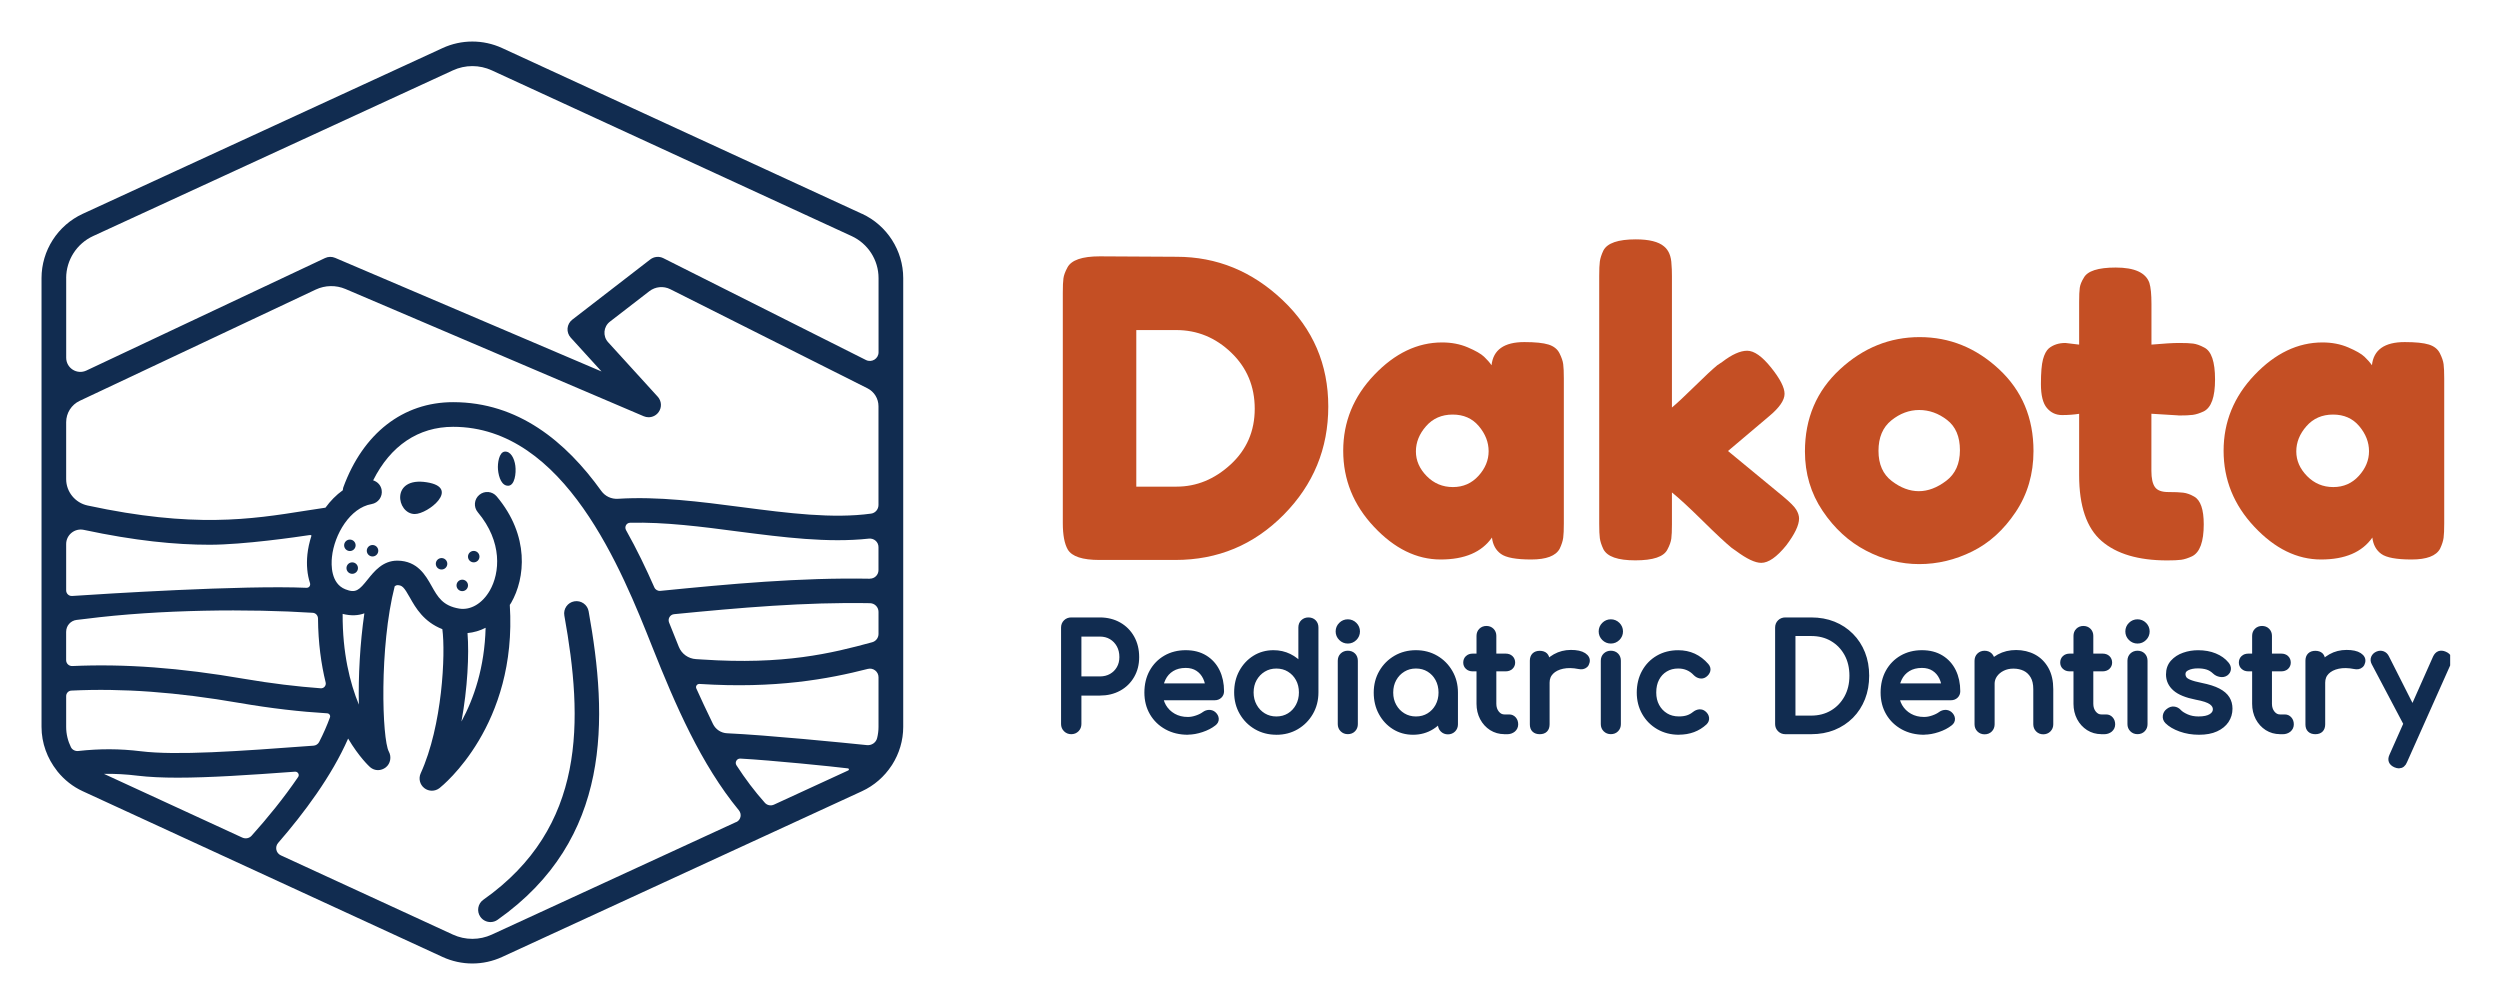 <svg xmlns="http://www.w3.org/2000/svg" width="301" height="121" viewBox="0 0 301 121" fill="none"><g clip-path="url(#clip0_2_2)"><path d="M103.773 25.739 60.461 5.789c-2.283-1.05-4.899-1.05-7.178.0L9.971 25.739C6.952 27.126 5 30.167 5 33.48V87.52c0 1.95.692 3.797 1.861 5.28C6.881 92.835 6.909 92.863 6.933 92.899 7.74 93.89 8.762 94.714 9.967 95.265L53.279 115.215C54.42 115.742 55.645 116.004 56.87 116.004c1.225.0 2.45-.262 3.591-.789L103.773 95.265C105.256 94.583 106.477 93.501 107.34 92.185 107.364 92.15 107.392 92.114 107.415 92.074 108.266 90.734 108.748 89.161 108.748 87.52V33.48c0-3.314-1.953-6.354-4.967-7.745L103.773 25.739zM7.966 33.48c0-2.164 1.272-4.15 3.245-5.058L54.528 8.472C56.015 7.787 57.729 7.787 59.216 8.472L102.532 28.422c1.977.912 3.245 2.886 3.245 5.058v8.934C105.777 43.192 104.954 43.695 104.262 43.346L79.87 31.086C79.357 30.829 78.745 30.888 78.291 31.237L68.903 38.487C68.577 38.74 68.37 39.117 68.334 39.525 68.298 39.938 68.438 40.342 68.712 40.647l3.714 4.079L40.351 31.047C39.962 30.88 39.516 30.888 39.135 31.07L10.404 44.611C9.271 45.146 7.97 44.322 7.97 43.073V33.48H7.966zm0 32.028C7.966 64.394 9 63.562 10.09 63.796c6.171 1.32 11.031 1.792 15.139 1.792C29.336 65.588 35.79 64.648 37.226 64.43 37.528 64.383 37.496 64.486 37.484 64.521H37.492C37.254 65.267 37.087 66.024 37.011 66.753 36.88 68.029 36.995 69.187 37.321 70.194 37.417 70.491 37.218 70.784 36.904 70.772 29.293 70.436 12.377 71.506 8.686 71.755 8.293 71.783 7.966 71.47 7.966 71.082V65.512 65.508zm0 10.548C7.966 75.331 8.511 74.72 9.231 74.637 9.688 74.582 10.126 74.534 10.249 74.518 19.343 73.353 30.175 73.301 37.659 73.781 38.021 73.805 38.283 74.11 38.288 74.471 38.311 77.428 38.673 79.977 39.206 82.157 39.301 82.537 39.007 82.898 38.614 82.87 35.754 82.66 32.693 82.295 29.356 81.725 21.662 80.397 15.025 79.909 8.71 80.191 8.301 80.21 7.963 79.889 7.963 79.481V76.056H7.966zM9.442 90.421C9.08 90.461 8.706 90.294 8.543 89.969 8.173 89.22 7.966 88.384 7.966 87.516V83.806C7.966 83.457 8.241 83.163 8.591 83.148 14.77 82.85 21.26 83.326 28.851 84.638 32.665 85.296 36.152 85.688 39.397 85.883 39.644 85.898 39.81 86.14 39.727 86.374 39.369 87.357 38.932 88.352 38.423 89.339 38.295 89.589 38.033 89.759 37.751 89.779 28.537 90.465 21.256 90.976 16.938 90.449 14.428 90.14 12.007 90.136 9.442 90.417V90.421zM29.173 100.846 12.512 93.172C13.868 93.152 15.204 93.224 16.568 93.394 17.932 93.557 19.55 93.632 21.375 93.632 25.193 93.632 29.977 93.319 35.52 92.911 35.858 92.887 36.089 93.263 35.902 93.541 34.148 96.121 32.152 98.551 30.291 100.624 30.008 100.937 29.559 101.021 29.177 100.846H29.173zm59.469-1.875L59.216 112.524C57.729 113.209 56.015 113.209 54.528 112.524l-20.718-9.541C33.229 102.713 33.07 101.972 33.488 101.488c3.122-3.595 6.454-8.062 8.426-12.565C43.238 91.155 44.443 92.26 44.562 92.368 44.837 92.605 45.171 92.724 45.505 92.724 45.839 92.724 46.173 92.609 46.455 92.387 47.016 91.939 47.159 91.123 46.817 90.493 45.998 88.994 45.652 77.919 47.521 70.59 47.632 70.507 47.74 70.451 47.831 70.451H47.835C48.42 70.459 48.634 70.673 49.362 71.969 50.038 73.174 51.02 74.875 53.259 75.751 53.653 78.724 53.271 87.361 50.651 93.109 50.368 93.731 50.547 94.464 51.084 94.885 51.35 95.095 51.676 95.202 51.998 95.202S52.647 95.095 52.917 94.885C53.307 94.579 62.306 87.314 61.379 72.83 61.435 72.739 61.498 72.659 61.55 72.568 63.236 69.631 63.793 64.517 59.8 59.765 59.276 59.139 58.341 59.055 57.709 59.582 57.081 60.106 56.997 61.041 57.522 61.667 60.532 65.255 60.186 68.989 58.973 71.101 58.071 72.671 56.659 73.499 55.287 73.274 53.303 72.941 52.706 71.878 51.951 70.531 51.239 69.266 50.269 67.538 47.879 67.502H47.827C46.086 67.502 45.048 68.798 44.288 69.746c-1.05 1.312-1.44 1.708-2.708 1.205C39.83 70.261 39.866 68.006 39.966 67.066 40.248 64.343 42.153 61.132 44.737 60.692 45.545 60.554 46.089 59.788 45.95 58.984 45.855 58.417 45.445 57.997 44.928 57.834c2.088-4.174 5.448-6.445 9.627-6.445 13.449.0 20.32 17.286 24.01 26.574C81.317 84.884 84.395 92.007 88.96 97.56 89.346 98.032 89.199 98.725 88.646 98.983L88.642 98.971zM43.206 84.836C42.137 82.24 41.23 78.633 41.254 73.912 42.288 74.173 43.151 74.114 43.87 73.844 43.346 77.436 43.131 81.451 43.206 84.836zm13.083-8.614C57.045 76.151 57.776 75.937 58.468 75.585 58.349 80.361 57.049 84.127 55.557 86.87 56.297 82.858 56.492 78.819 56.289 76.219V76.223zM104.723 69.678C96.341 69.524 87.815 70.313 79.512 71.141 79.198 71.173 78.908 71.006 78.78 70.717 77.798 68.485 76.673 66.135 75.373 63.824 75.158 63.439 75.412 62.952 75.858 62.94 80.045 62.841 84.522 63.416 88.909 63.998 94.237 64.684 99.701 65.389 104.608 64.85 105.228 64.783 105.769 65.247 105.769 65.869v2.779C105.769 69.222 105.296 69.682 104.719 69.67L104.723 69.678zM105.773 73.67v2.656C105.773 76.793 105.463 77.202 105.014 77.325 100.075 78.672 94.388 80.064 84.574 79.406 84.368 79.39 84.093 79.374 83.795 79.358 82.876 79.303 82.073 78.732 81.731 77.88 81.282 76.758 80.733 75.386 80.558 74.954 80.375 74.502 80.673 73.995 81.158 73.947 88.976 73.178 96.961 72.477 104.751 72.624 105.32 72.635 105.773 73.103 105.773 73.666V73.67zm-3.634 19.086-8.952 4.122C92.814 97.049 92.368 96.966 92.094 96.66c-1.241-1.387-2.378-2.902-3.424-4.519C88.439 91.785 88.71 91.309 89.135 91.333 92.961 91.543 100.274 92.288 102.103 92.514 102.23 92.53 102.254 92.704 102.135 92.756H102.139zM105.773 87.516C105.773 87.98 105.713 88.439 105.602 88.879 105.463 89.418 104.938 89.767 104.381 89.712 101.502 89.418 92.384 88.507 87.541 88.285 86.813 88.253 86.169 87.825 85.847 87.175 85.119 85.704 84.26 83.821 83.835 82.886 83.715 82.62 83.934 82.327 84.228 82.347 93.382 82.933 99.701 81.76 104.489 80.535 105.141 80.369 105.773 80.868 105.773 81.538v5.981V87.516zM104.89 61.838C100.254 62.472 94.921 61.79 89.298 61.057c-4.99-.654-10.08-1.308-14.892-1.003C73.611 60.106 72.859 59.753 72.394 59.107c-4.279-5.958-10.021-10.687-17.839-10.687-6.024.0-10.844 3.746-13.226 10.274C41.29 58.806 41.294 58.913 41.278 59.023 40.479 59.594 39.775 60.312 39.186 61.124 38.387 61.239 37.603 61.362 36.824 61.485 30.187 62.539 23.304 63.61 10.547 60.863 9.048 60.542 7.966 59.214 7.966 57.684V50.83c0-1.102.636-2.105 1.634-2.572L38.017 34.864C39.146 34.333 40.447 34.309 41.596 34.796L77.508 50.117C77.699 50.196 77.894 50.236 78.093 50.236 78.562 50.236 79.015 50.014 79.301 49.613 79.707 49.047 79.659 48.278 79.19 47.762L73.217 41.202C72.549 40.469 72.653 39.327 73.436 38.725L78.18 35.062C78.904 34.503 79.886 34.408 80.701 34.82L104.441 46.751C105.256 47.16 105.769 47.992 105.769 48.904V60.803C105.769 61.319 105.395 61.767 104.886 61.838H104.89z" fill="#112c50"/><path d="M60.779 54.374C60.087 54.425 59.892 55.777 59.956 56.518 60.043 57.513 60.429 58.536 61.224 58.48 61.968 58.429 62.166 56.998 62.047 56.074 61.924 55.151 61.471 54.322 60.779 54.374z" fill="#112c50"/><path d="M42.125 66.345C42.507 66.345 42.817 66.036 42.817 65.655S42.507 64.965 42.125 64.965C41.743 64.965 41.433 65.274 41.433 65.655S41.743 66.345 42.125 66.345z" fill="#112c50"/><path d="M42.407 69.088C42.789 69.088 43.099 68.779 43.099 68.398S42.789 67.708 42.407 67.708C42.025 67.708 41.715 68.017 41.715 68.398S42.025 69.088 42.407 69.088z" fill="#112c50"/><path d="M55.657 69.793C55.275 69.793 54.965 70.103 54.965 70.483S55.275 71.173 55.657 71.173C56.039 71.173 56.349 70.864 56.349 70.483S56.039 69.793 55.657 69.793z" fill="#112c50"/><path d="M53.322 68.551C53.694 68.464 53.925 68.092 53.837 67.722 53.749 67.351 53.377 67.121 53.005 67.209 52.633 67.296 52.402 67.668 52.49 68.038 52.578 68.409 52.951 68.639 53.322 68.551z" fill="#112c50"/><path d="M57.037 67.708C57.419 67.708 57.729 67.4 57.729 67.019 57.729 66.638 57.419 66.329 57.037 66.329 56.655 66.329 56.345 66.638 56.345 67.019 56.345 67.4 56.655 67.708 57.037 67.708z" fill="#112c50"/><path d="M44.853 65.619C44.471 65.619 44.161 65.928 44.161 66.309 44.161 66.69 44.471 66.999 44.853 66.999 45.234 66.999 45.545 66.69 45.545 66.309 45.545 65.928 45.234 65.619 44.853 65.619z" fill="#112c50"/><path d="M69.145 72.401C68.338 72.544 67.801 73.313 67.948 74.118 70.215 86.719 70.601 99.586 58.194 108.33 57.526 108.802 57.367 109.725 57.84 110.391 58.13 110.799 58.588 111.017 59.053 111.017 59.347 111.017 59.649 110.93 59.908 110.744c13.799-9.723 13.286-24.235 10.963-37.145C70.728 72.794 69.957 72.259 69.149 72.401H69.145z" fill="#112c50"/><path d="M51.37 58.064c-4.374-.686-3.635 3.809-1.44 3.825C51.525 61.901 55.514 58.71 51.37 58.064z" fill="#112c50"/><path d="M128.976 88.067C128.726 88.067 128.511 87.98 128.34 87.809 128.169 87.639 128.081 87.424 128.081 87.175V75.561C128.081 75.299 128.169 75.085 128.34 74.918 128.511 74.752 128.726 74.669 128.976 74.669h3.44C133.275 74.669 134.038 74.859 134.706 75.236 135.37 75.612 135.891 76.135 136.265 76.805 136.639 77.475 136.826 78.244 136.826 79.112S136.639 80.69 136.265 81.344C135.891 81.994 135.374 82.505 134.706 82.87 134.042 83.235 133.279 83.417 132.416 83.417H129.871v3.758C129.871 87.424 129.787 87.639 129.62 87.809 129.453 87.98 129.239 88.067 128.976 88.067zM129.871 81.772H132.416C132.945 81.772 133.41 81.657 133.812 81.427 134.213 81.197 134.527 80.884 134.758 80.484 134.989 80.083 135.104 79.628 135.104 79.112 135.104 78.561 134.989 78.082 134.758 77.662 134.527 77.245 134.213 76.916 133.812 76.674 133.41 76.433 132.945 76.314 132.416 76.314H129.871v5.454V81.772z" fill="#112c50" stroke="#112c50" stroke-width=".66" stroke-linecap="round" stroke-linejoin="round"/><path d="M143.017 88.134C142.067 88.134 141.22 87.932 140.48 87.524 139.741 87.119 139.16 86.556 138.742 85.843 138.325 85.129 138.114 84.309 138.114 83.381 138.114 82.454 138.313 81.618 138.707 80.904 139.104 80.191 139.649 79.628 140.349 79.223 141.049 78.819 141.852 78.613 142.759 78.613 143.665 78.613 144.421 78.811 145.065 79.204 145.709 79.6 146.198 80.143 146.536 80.833 146.874 81.526 147.045 82.323 147.045 83.227 147.045 83.445 146.97 83.623 146.823 83.766 146.672 83.909 146.485 83.98 146.254 83.98h-6.935V82.608H146.202L145.499 83.088C145.487 82.517 145.371 82.006 145.153 81.554 144.934 81.102 144.624 80.745 144.222 80.484 143.82 80.222 143.331 80.087 142.759 80.087 142.107 80.087 141.546 80.23 141.081 80.516 140.615 80.801 140.261 81.193 140.023 81.689 139.78 82.188 139.661 82.751 139.661 83.377S139.804 84.567 140.09 85.058C140.377 85.55 140.774 85.938 141.279 86.224S142.365 86.652 143.017 86.652C143.371 86.652 143.737 86.584 144.111 86.453 144.485 86.323 144.783 86.172 145.013 85.998 145.184 85.871 145.371 85.807 145.574 85.799 145.773 85.795 145.948 85.855 146.099 85.978 146.294 86.148 146.397 86.338 146.409 86.544 146.421 86.751 146.33 86.929 146.135 87.076 145.745 87.385 145.26 87.635 144.679 87.829 144.099 88.023 143.546 88.122 143.017 88.122V88.134z" fill="#112c50" stroke="#112c50" stroke-width=".66" stroke-linecap="round" stroke-linejoin="round"/><path d="M153.67 88.134C152.776 88.134 151.968 87.924 151.253 87.508 150.537 87.092 149.968 86.521 149.551 85.799 149.133 85.078 148.922 84.265 148.922 83.362 148.922 82.458 149.113 81.649 149.499 80.936S150.41 79.655 151.074 79.239C151.738 78.823 152.489 78.613 153.328 78.613 154.004 78.613 154.629 78.752 155.205 79.033 155.778 79.314 156.259 79.695 156.653 80.175V75.545C156.653 75.283 156.736 75.069 156.903 74.911 157.07 74.752 157.277 74.669 157.531 74.669 157.786 74.669 158.009 74.748 158.168 74.911 158.327 75.069 158.41 75.283 158.41 75.545v7.821C158.41 84.269 158.2 85.082 157.782 85.803 157.364 86.525 156.8 87.092 156.088 87.512 155.376 87.928 154.573 88.138 153.678 88.138L153.67 88.134zm0-1.542C154.255 86.592 154.776 86.453 155.237 86.172 155.694 85.891 156.056 85.506 156.323 85.014 156.585 84.523 156.72 83.972 156.72 83.37 156.72 82.767 156.589 82.204 156.323 81.725 156.06 81.245 155.698 80.864 155.237 80.583 154.78 80.302 154.255 80.163 153.67 80.163 153.086 80.163 152.577 80.302 152.111 80.583 151.646 80.864 151.28 81.245 151.01 81.725 150.74 82.204 150.604 82.755 150.604 83.37S150.74 84.523 151.01 85.014C151.28 85.506 151.646 85.891 152.111 86.172 152.577 86.453 153.094 86.592 153.67 86.592z" fill="#112c50" stroke="#112c50" stroke-width=".66" stroke-linecap="round" stroke-linejoin="round"/><path d="M162.276 77.154C161.965 77.154 161.699 77.043 161.476 76.821 161.254 76.599 161.142 76.334 161.142 76.025 161.142 75.715 161.254 75.45 161.476 75.228 161.699 75.006 161.965 74.895 162.276 74.895 162.586 74.895 162.852 75.006 163.075 75.228 163.297 75.45 163.409 75.715 163.409 76.025 163.409 76.334 163.297 76.599 163.075 76.821 162.852 77.043 162.586 77.154 162.276 77.154zm0 10.909C162.021 88.063 161.814 87.98 161.647 87.813S161.397 87.44 161.397 87.187V79.552C161.397 79.291 161.48 79.077 161.647 78.918 161.814 78.76 162.021 78.676 162.276 78.676 162.53 78.676 162.753 78.756 162.912 78.918 163.071 79.077 163.154 79.291 163.154 79.552v7.634C163.154 87.44 163.075 87.647 162.912 87.813 162.753 87.98 162.538 88.063 162.276 88.063z" fill="#112c50" stroke="#112c50" stroke-width=".66" stroke-linecap="round" stroke-linejoin="round"/><path d="M170.133 88.134C169.294 88.134 168.543 87.924 167.878 87.508 167.214 87.091 166.689 86.525 166.304 85.811 165.918 85.098 165.727 84.289 165.727 83.385 165.727 82.482 165.938 81.669 166.355 80.948 166.773 80.226 167.342 79.659 168.057 79.239 168.773 78.823 169.58 78.613 170.475 78.613 171.37 78.613 172.173 78.823 172.885 79.239 173.597 79.655 174.161 80.226 174.579 80.948 174.996 81.669 175.207 82.482 175.207 83.385H174.535C174.535 84.289 174.344 85.098 173.959 85.811 173.573 86.525 173.048 87.091 172.384 87.508 171.72 87.924 170.968 88.134 170.129 88.134H170.133zM170.479 86.592C171.064 86.592 171.585 86.453 172.046 86.172 172.503 85.891 172.865 85.51 173.131 85.022 173.394 84.535 173.529 83.992 173.529 83.385 173.529 82.779 173.398 82.216 173.131 81.728 172.869 81.241 172.507 80.86 172.046 80.579 171.589 80.297 171.064 80.159 170.479 80.159 169.895 80.159 169.386 80.297 168.92 80.579 168.455 80.86 168.089 81.241 167.819 81.728 167.548 82.216 167.413 82.767 167.413 83.385 167.413 84.004 167.548 84.539 167.819 85.022 168.089 85.51 168.455 85.891 168.92 86.172 169.386 86.453 169.903 86.592 170.479 86.592zM174.332 88.087C174.078 88.087 173.871 88.003 173.704 87.837 173.537 87.67 173.454 87.46 173.454 87.21V84.586L173.78 82.767 175.207 83.385v3.825C175.207 87.46 175.124 87.67 174.957 87.837 174.79 88.003 174.579 88.087 174.328 88.087H174.332z" fill="#112c50" stroke="#112c50" stroke-width=".66" stroke-linecap="round" stroke-linejoin="round"/><path d="M177.311 80.5C177.068 80.5 176.873 80.432 176.726 80.293 176.575 80.155 176.504 79.984 176.504 79.778 176.504 79.548 176.579 79.366 176.726 79.231 176.873 79.093 177.072 79.025 177.311 79.025h3.976C181.53 79.025 181.725 79.093 181.872 79.231 182.019 79.37 182.094 79.552 182.094 79.778 182.094 79.984 182.019 80.155 181.872 80.293 181.721 80.432 181.526 80.5 181.287 80.5h-3.976zm3.821 7.563C180.56 88.063 180.043 87.916 179.585 87.627 179.128 87.333 178.766 86.937 178.5 86.434 178.237 85.93 178.102 85.363 178.102 84.737V76.556C178.102 76.306 178.182 76.1 178.345 75.937 178.504 75.779 178.71 75.695 178.965 75.695 179.219 75.695 179.422 75.775 179.585 75.937 179.744 76.096 179.828 76.302 179.828 76.556V84.737C179.828 85.193 179.955 85.577 180.206 85.886 180.456 86.196 180.766 86.35 181.136 86.35H181.721C181.927 86.35 182.102 86.43 182.246 86.592 182.389 86.751 182.46 86.957 182.46 87.21 182.46 87.464 182.365 87.666 182.178 87.829 181.987 87.987 181.745 88.071 181.446 88.071H181.136L181.132 88.063z" fill="#112c50" stroke="#112c50" stroke-width=".66" stroke-linecap="round" stroke-linejoin="round"/><path d="M185.383 88.067C185.109 88.067 184.894 87.995 184.747 87.853 184.596 87.71 184.524 87.496 184.524 87.21V79.544C184.524 79.271 184.6 79.057 184.747 78.91 184.894 78.763 185.109 78.688 185.383 78.688S185.884 78.76 186.027 78.902C186.17 79.045 186.242 79.259 186.242 79.544v7.666C186.242 87.484 186.17 87.698 186.027 87.845 185.884 87.995 185.669 88.067 185.383 88.067zM185.367 82.2C185.367 81.514 185.538 80.9 185.876 80.357 186.214 79.814 186.671 79.382 187.244 79.061 187.817 78.74 188.449 78.581 189.137 78.581S190.338 78.692 190.676 78.914C191.014 79.136 191.145 79.402 191.062 79.711 191.026 79.869 190.962 79.992 190.863 80.079 190.763 80.167 190.652 80.218 190.529 80.242 190.401 80.266 190.266 80.258 190.115 80.226 189.379 80.079 188.719 80.068 188.135 80.191 187.55 80.317 187.089 80.551 186.751 80.892 186.413 81.237 186.242 81.669 186.242 82.196H185.363L185.367 82.2z" fill="#112c50" stroke="#112c50" stroke-width=".66" stroke-linecap="round" stroke-linejoin="round"/><path d="M193.945 77.154C193.634 77.154 193.368 77.043 193.145 76.821 192.923 76.599 192.811 76.334 192.811 76.025 192.811 75.715 192.923 75.45 193.145 75.228 193.368 75.006 193.634 74.895 193.945 74.895 194.255 74.895 194.521 75.006 194.744 75.228 194.967 75.45 195.078 75.715 195.078 76.025 195.078 76.334 194.967 76.599 194.744 76.821 194.521 77.043 194.255 77.154 193.945 77.154zm0 10.909C193.69 88.063 193.483 87.98 193.316 87.813S193.066 87.44 193.066 87.187V79.552C193.066 79.291 193.149 79.077 193.316 78.918 193.483 78.76 193.69 78.676 193.945 78.676 194.199 78.676 194.422 78.756 194.581 78.918 194.74 79.077 194.823 79.291 194.823 79.552v7.634C194.823 87.44 194.744 87.647 194.581 87.813 194.422 87.98 194.207 88.063 193.945 88.063z" fill="#112c50" stroke="#112c50" stroke-width=".66" stroke-linecap="round" stroke-linejoin="round"/><path d="M202.148 88.134C201.23 88.134 200.414 87.924 199.695 87.508 198.979 87.092 198.414 86.525 198.009 85.811 197.603 85.098 197.396 84.289 197.396 83.385 197.396 82.482 197.595 81.637 197.997 80.916 198.398 80.194 198.947 79.632 199.647 79.227 200.347 78.823 201.15 78.617 202.057 78.617 202.733 78.617 203.353 78.744 203.914 79.001 204.474 79.259 204.979 79.644 205.429 80.159 205.588 80.341 205.647 80.531 205.6 80.726 205.552 80.92 205.429 81.09 205.222 81.241 205.063 81.356 204.884 81.391 204.689 81.352 204.494 81.312 204.315 81.213 204.156 81.051 203.596 80.456 202.896 80.159 202.057 80.159 201.472 80.159 200.955 80.293 200.51 80.563 200.06 80.833 199.711 81.205 199.46 81.685 199.205 82.165 199.082 82.731 199.082 83.381 199.082 84 199.209 84.547 199.468 85.026 199.726 85.506 200.084 85.886 200.542 86.168 200.999 86.449 201.536 86.588 202.14 86.588 202.542 86.588 202.896 86.541 203.198 86.442 203.5 86.346 203.778 86.192 204.033 85.986 204.216 85.839 204.407 85.756 204.602 85.736 204.796 85.72 204.967 85.772 205.119 85.898 205.313 86.057 205.421 86.239 205.445 86.438 205.469 86.64 205.397 86.818 205.238 86.977 204.411 87.742 203.381 88.126 202.14 88.126L202.148 88.134z" fill="#112c50" stroke="#112c50" stroke-width=".66" stroke-linecap="round" stroke-linejoin="round"/><path d="M214.949 88.067C214.698 88.067 214.483 87.98 214.312 87.809 214.141 87.639 214.054 87.424 214.054 87.175V75.561C214.054 75.299 214.141 75.085 214.312 74.918 214.483 74.752 214.698 74.669 214.949 74.669h3.113C219.048 74.669 219.947 74.831 220.754 75.156 221.562 75.481 222.265 75.945 222.862 76.548 223.458 77.146 223.916 77.856 224.238 78.664 224.56 79.477 224.719 80.373 224.719 81.356 224.719 82.339 224.56 83.239 224.238 84.059 223.916 84.876 223.458 85.585 222.862 86.188 222.265 86.786 221.562 87.25 220.754 87.579 219.947 87.904 219.048 88.067 218.062 88.067h-3.113zM215.843 86.489H218.062C219.024 86.489 219.879 86.267 220.619 85.827S221.939 84.781 222.365 84.008C222.79 83.235 223.001 82.351 223.001 81.356 223.001 80.361 222.79 79.465 222.365 78.696 221.939 77.931 221.359 77.329 220.619 76.897 219.879 76.46 219.028 76.246 218.062 76.246H215.843V86.489z" fill="#112c50" stroke="#112c50" stroke-width=".66" stroke-linecap="round" stroke-linejoin="round"/><path d="M231.658 88.134C230.707 88.134 229.86 87.932 229.121 87.524 228.381 87.115 227.801 86.556 227.383 85.843 226.966 85.129 226.755 84.309 226.755 83.381 226.755 82.454 226.954 81.618 227.347 80.904 227.745 80.191 228.29 79.628 228.99 79.223 229.69 78.819 230.493 78.613 231.399 78.613 232.306 78.613 233.062 78.811 233.706 79.204 234.35 79.6 234.839 80.143 235.177 80.833 235.515 81.526 235.686 82.323 235.686 83.227 235.686 83.445 235.611 83.623 235.463 83.766 235.312 83.909 235.125 83.98 234.895 83.98H227.96V82.608H234.843L234.139 83.088C234.127 82.517 234.012 82.006 233.793 81.554 233.575 81.102 233.264 80.745 232.863 80.484 232.461 80.222 231.972 80.087 231.399 80.087 230.747 80.087 230.187 80.23 229.721 80.516 229.256 80.801 228.902 81.193 228.664 81.689 228.425 82.184 228.302 82.751 228.302 83.377S228.445 84.567 228.731 85.058 229.415 85.938 229.92 86.224C230.425 86.509 231.006 86.652 231.658 86.652 232.012 86.652 232.378 86.584 232.751 86.453 233.125 86.323 233.423 86.172 233.654 85.998 233.825 85.871 234.012 85.807 234.215 85.799 234.414 85.795 234.589 85.855 234.74 85.978 234.935 86.148 235.038 86.338 235.05 86.544 235.062 86.751 234.97 86.929 234.775 87.076 234.386 87.385 233.901 87.635 233.32 87.829 232.739 88.023 232.187 88.122 231.658 88.122V88.134z" fill="#112c50" stroke="#112c50" stroke-width=".66" stroke-linecap="round" stroke-linejoin="round"/><path d="M238.943 88.082C238.692 88.082 238.482 87.999 238.315 87.833S238.064 87.456 238.064 87.207V79.556C238.064 79.295 238.148 79.081 238.315 78.922 238.482 78.763 238.688 78.68 238.943 78.68 239.197 78.68 239.42 78.76 239.579 78.922 239.738 79.081 239.822 79.295 239.822 79.556V87.207C239.822 87.456 239.742 87.666 239.579 87.833 239.42 87.999 239.205 88.082 238.943 88.082zM246.017 88.082C245.763 88.082 245.556 87.999 245.389 87.833S245.138 87.456 245.138 87.207V82.985C245.138 82.335 245.019 81.8 244.776 81.391 244.534 80.979 244.212 80.674 243.806 80.472 243.401 80.274 242.931 80.171 242.402 80.171 241.921 80.171 241.484 80.27 241.094 80.464 240.704 80.658 240.394 80.92 240.164 81.245 239.933 81.57 239.818 81.947 239.818 82.367H238.732C238.732 81.645 238.907 81.003 239.257 80.436 239.607 79.869 240.084 79.421 240.693 79.088 241.301 78.756 241.985 78.593 242.74 78.593 243.496 78.593 244.24 78.763 244.864 79.1S245.981 79.933 246.343 80.583C246.705 81.233 246.884 82.034 246.884 82.985V87.207C246.884 87.456 246.801 87.666 246.634 87.833 246.466 87.999 246.256 88.082 246.005 88.082H246.017z" fill="#112c50" stroke="#112c50" stroke-width=".66" stroke-linecap="round" stroke-linejoin="round"/><path d="M249.186 80.5C248.944 80.5 248.749 80.432 248.602 80.293 248.451 80.155 248.379 79.984 248.379 79.778 248.379 79.548 248.455 79.366 248.602 79.231 248.749 79.093 248.948 79.025 249.186 79.025h3.977C253.406 79.025 253.6 79.093 253.747 79.231 253.895 79.37 253.97 79.552 253.97 79.778 253.97 79.984 253.895 80.155 253.747 80.293 253.596 80.432 253.402 80.5 253.163 80.5h-3.977zm3.822 7.563C252.435 88.063 251.918 87.916 251.461 87.627 251.004 87.333 250.642 86.937 250.375 86.434 250.113 85.93 249.978 85.363 249.978 84.737V76.556C249.978 76.306 250.057 76.1 250.22 75.937 250.379 75.779 250.586 75.695 250.841 75.695 251.095 75.695 251.298 75.775 251.461 75.937 251.62 76.096 251.704 76.302 251.704 76.556V84.737C251.704 85.193 251.831 85.577 252.081 85.886 252.332 86.196 252.642 86.35 253.012 86.35H253.596C253.803 86.35 253.978 86.43 254.121 86.592 254.264 86.751 254.336 86.957 254.336 87.21 254.336 87.464 254.241 87.666 254.054 87.829 253.863 87.987 253.62 88.071 253.322 88.071H253.012L253.008 88.063z" fill="#112c50" stroke="#112c50" stroke-width=".66" stroke-linecap="round" stroke-linejoin="round"/><path d="M257.354 77.154C257.044 77.154 256.778 77.043 256.555 76.821 256.332 76.599 256.221 76.334 256.221 76.025 256.221 75.715 256.332 75.45 256.555 75.228 256.778 75.006 257.044 74.895 257.354 74.895S257.931 75.006 258.153 75.228C258.376 75.45 258.487 75.715 258.487 76.025 258.487 76.334 258.376 76.599 258.153 76.821 257.931 77.043 257.664 77.154 257.354 77.154zm0 10.909C257.1 88.063 256.893 87.98 256.726 87.813S256.475 87.44 256.475 87.187V79.552C256.475 79.291 256.559 79.077 256.726 78.918 256.893 78.76 257.1 78.676 257.354 78.676 257.609 78.676 257.831 78.756 257.99 78.918 258.149 79.077 258.233 79.291 258.233 79.552v7.634C258.233 87.44 258.153 87.647 257.99 87.813 257.831 87.98 257.617 88.063 257.354 88.063z" fill="#112c50" stroke="#112c50" stroke-width=".66" stroke-linecap="round" stroke-linejoin="round"/><path d="M264.762 88.134C263.959 88.134 263.216 88.011 262.536 87.765 261.852 87.52 261.323 87.207 260.945 86.83 260.774 86.648 260.702 86.438 260.73 86.204 260.758 85.97 260.869 85.779 261.064 85.629 261.295 85.447 261.522 85.367 261.744 85.399 261.967 85.427 262.162 85.526 262.321 85.7 262.516 85.918 262.83 86.12 263.259 86.311 263.689 86.501 264.17 86.592 264.695 86.592 265.359 86.592 265.868 86.485 266.218 86.267 266.568 86.049 266.747 85.768 266.759 85.427 266.771 85.082 266.608 84.785 266.27 84.535 265.932 84.285 265.315 84.079 264.42 83.916 263.263 83.687 262.42 83.346 261.899 82.886 261.378 82.43 261.116 81.867 261.116 81.205 261.116 80.623 261.287 80.139 261.633 79.754 261.979 79.37 262.42 79.085 262.957 78.898 263.498 78.708 264.059 78.617 264.643 78.617 265.399 78.617 266.071 78.736 266.655 78.978 267.24 79.219 267.705 79.548 268.051 79.972 268.21 80.155 268.286 80.349 268.274 80.547 268.262 80.749 268.166 80.916 267.979 81.055 267.797 81.181 267.578 81.221 267.327 81.174 267.077 81.13 266.862 81.027 266.691 80.864 266.405 80.591 266.095 80.401 265.761 80.297S265.045 80.143 264.607 80.143C264.102 80.143 263.677 80.23 263.327 80.401 262.977 80.571 262.802 80.825 262.802 81.154 262.802 81.36 262.858 81.546 262.965 81.713 263.072 81.879 263.287 82.026 263.609 82.16 263.931 82.291 264.401 82.422 265.021 82.545 265.88 82.716 266.56 82.933 267.061 83.195 267.562 83.457 267.92 83.766 268.135 84.115 268.353 84.463 268.461 84.868 268.461 85.324 268.461 85.851 268.321 86.323 268.039 86.747 267.757 87.171 267.343 87.508 266.798 87.757 266.254 88.011 265.574 88.134 264.758 88.134H264.762z" fill="#112c50" stroke="#112c50" stroke-width=".66" stroke-linecap="round" stroke-linejoin="round"/><path d="M270.695 80.5C270.453 80.5 270.258 80.432 270.111 80.293 269.96 80.155 269.888 79.984 269.888 79.778 269.888 79.548 269.964 79.366 270.111 79.231 270.258 79.093 270.457 79.025 270.695 79.025H274.672C274.915 79.025 275.109 79.093 275.257 79.231 275.404 79.37 275.479 79.552 275.479 79.778 275.479 79.984 275.404 80.155 275.257 80.293 275.105 80.432 274.911 80.5 274.672 80.5H270.695zm3.822 7.563C273.944 88.063 273.427 87.916 272.97 87.627 272.513 87.333 272.151 86.937 271.884 86.434 271.622 85.93 271.487 85.363 271.487 84.737V76.556C271.487 76.306 271.566 76.1 271.729 75.937 271.888 75.779 272.095 75.695 272.35 75.695 272.604 75.695 272.807 75.775 272.97 75.937 273.129 76.096 273.213 76.302 273.213 76.556V84.737C273.213 85.193 273.34 85.577 273.59 85.886 273.841 86.196 274.151 86.35 274.521 86.35H275.105C275.312 86.35 275.487 86.43 275.63 86.592 275.773 86.751 275.845 86.957 275.845 87.21 275.845 87.464 275.75 87.666 275.563 87.829 275.372 87.987 275.129 88.071 274.831 88.071H274.521L274.517 88.063z" fill="#112c50" stroke="#112c50" stroke-width=".66" stroke-linecap="round" stroke-linejoin="round"/><path d="M278.764 88.067C278.489 88.067 278.275 87.995 278.128 87.853 277.976 87.71 277.905 87.496 277.905 87.21V79.544C277.905 79.271 277.98 79.057 278.128 78.91 278.275 78.763 278.489 78.688 278.764 78.688 279.038 78.688 279.265 78.76 279.408 78.902 279.551 79.045 279.623 79.259 279.623 79.544v7.666C279.623 87.484 279.551 87.698 279.408 87.845 279.265 87.995 279.05 88.067 278.764 88.067zM278.748 82.2C278.748 81.514 278.919 80.9 279.257 80.357 279.595 79.814 280.052 79.382 280.625 79.061 281.197 78.74 281.83 78.581 282.518 78.581 283.206 78.581 283.719 78.692 284.057 78.914 284.395 79.136 284.526 79.402 284.442 79.711 284.406 79.869 284.343 79.992 284.243 80.079 284.144 80.167 284.033 80.218 283.909 80.242 283.782 80.266 283.647 80.258 283.496 80.226 282.76 80.079 282.1 80.068 281.516 80.191 280.931 80.317 280.47 80.551 280.132 80.892 279.794 81.237 279.623 81.669 279.623 82.196H278.744L278.748 82.2z" fill="#112c50" stroke="#112c50" stroke-width=".66" stroke-linecap="round" stroke-linejoin="round"/><path d="M290.856 87.686C290.638 87.777 290.435 87.785 290.244 87.714 290.053 87.639 289.902 87.496 289.787 87.278L285.846 79.814C285.731 79.596 285.719 79.39 285.802 79.188 285.89 78.989 286.041 78.843 286.26 78.752 286.478 78.66 286.685 78.653 286.88 78.728S287.226 78.95 287.329 79.164L291.099 86.624C291.214 86.842 291.258 87.052 291.226 87.25 291.198 87.452 291.075 87.595 290.856 87.686zM288.824 92.181C288.709 92.181 288.574 92.145 288.411 92.078 287.906 91.848 287.767 91.487 287.997 90.996L293.246 79.176C293.477 78.696 293.839 78.557 294.332 78.763 294.849 78.981 294.992 79.342 294.761 79.846L289.496 91.646C289.357 91.999 289.135 92.177 288.824 92.177V92.181z" fill="#112c50" stroke="#112c50" stroke-width=".66" stroke-linecap="round" stroke-linejoin="round"/><path d="M132.408 30.864 141.665 30.916C146.501 30.916 150.752 32.652 154.422 36.128 158.092 39.605 159.925 43.874 159.925 48.943 159.925 54.013 158.132 58.361 154.549 61.984 150.962 65.607 146.62 67.419 141.518 67.419h-9.154C130.328 67.419 129.064 67.003 128.563 66.17 128.161 65.473 127.962 64.406 127.962 62.979V35.252C127.962 34.456 127.986 33.873 128.038 33.508 128.089 33.143 128.244 32.711 128.515 32.212 128.98 31.316 130.28 30.864 132.416 30.864H132.408zm15.759 25.059C150.099 54.144 151.07 51.908 151.07 49.217 151.07 46.525 150.127 44.27 148.242 42.459 146.357 40.647 144.147 39.739 141.613 39.739H136.81V58.591h4.851C144.063 58.591 146.23 57.703 148.167 55.924z" fill="#c44f24"/><path d="M179.581 43.981C179.78 42.118 181.1 41.186 183.534 41.186 184.834 41.186 185.801 41.285 186.437 41.483 187.069 41.682 187.511 42.03 187.761 42.53 188.012 43.029 188.163 43.469 188.21 43.85 188.262 44.23 188.286 44.805 188.286 45.57V63.027C188.286 63.792 188.262 64.367 188.21 64.747 188.159 65.132 188.02 65.572 187.785 66.067 187.316 66.931 186.174 67.363 184.357 67.363S181.323 67.138 180.707 66.69C180.09 66.242 179.732 65.584 179.633 64.719 178.4 66.484 176.341 67.363 173.454 67.363S167.89 66.051 165.425 63.423C162.956 60.799 161.723 57.747 161.723 54.271S162.963 47.754 165.449 45.146C167.934 42.538 170.658 41.23 173.629 41.23 174.762 41.23 175.796 41.428 176.73 41.828 177.665 42.229 178.313 42.601 178.683 42.95 179.049 43.299 179.351 43.64 179.581 43.973V43.981zM170.475 54.354C170.475 55.452 170.909 56.439 171.775 57.323 172.642 58.203 173.692 58.643 174.929 58.643S177.188 58.195 178.007 57.295C178.822 56.399 179.231 55.408 179.231 54.326 179.231 53.244 178.838 52.241 178.054 51.31 177.271 50.378 176.221 49.914 174.901 49.914 173.581 49.914 172.515 50.382 171.7 51.31 170.881 52.241 170.475 53.256 170.475 54.35V54.354z" fill="#c44f24"/><path d="M208.053 54.303 214.706 59.788C215.541 60.486 216.066 61.017 216.281 61.386 216.495 61.751 216.607 62.099 216.607 62.432 216.607 63.229 216.09 64.311 215.056 65.675 213.923 67.07 212.921 67.768 212.054 67.768 211.318 67.768 210.304 67.288 209.004 66.321L208.503 65.972C207.735 65.342 206.55 64.236 204.952 62.654 203.349 61.077 202.132 59.955 201.301 59.289V63.13C201.301 63.895 201.277 64.47 201.226 64.85 201.174 65.231 201.019 65.675 200.752 66.17 200.319 67.034 199.034 67.466 196.899 67.466S193.515 67.019 193.046 66.119C192.811 65.619 192.672 65.179 192.62 64.799 192.569 64.418 192.545 63.843 192.545 63.078V33.207C192.545 32.442 192.569 31.867 192.62 31.486 192.672 31.106 192.811 30.662 193.046 30.167 193.511 29.267 194.811 28.819 196.947 28.819 198.549 28.819 199.683 29.1 200.351 29.667 200.919 30.135 201.218 30.864 201.249 31.863 201.281 32.164 201.301 32.628 201.301 33.258V49.066C201.902 48.567 202.808 47.718 204.029 46.522 205.246 45.324 206.156 44.476 206.757 43.977L207.357 43.576C208.522 42.681 209.525 42.229 210.36 42.229 211.195 42.229 212.153 42.902 213.235 44.25 214.316 45.598 214.861 46.652 214.861 47.417S214.245 49.078 213.008 50.109L208.053 54.298V54.303z" fill="#c44f24"/><path d="M221.518 44.476C224.321 41.884 227.522 40.588 231.125 40.588S237.913 41.876 240.681 44.452C243.448 47.029 244.832 50.311 244.832 54.303 244.832 57.061 244.116 59.515 242.681 61.659 241.245 63.804 239.504 65.385 237.452 66.396 235.4 67.411 233.272 67.918 231.073 67.918 228.874 67.918 226.739 67.379 224.671 66.297 222.603 65.219 220.862 63.622 219.442 61.509 218.022 59.396 217.315 57.014 217.315 54.354c0-3.992 1.399-7.282 4.203-9.874V44.476zm6.255 13.441C228.839 58.734 229.924 59.138 231.026 59.138 232.127 59.138 233.229 58.722 234.326 57.89 235.428 57.057 235.976 55.829 235.976 54.2 235.976 52.57 235.46 51.357 234.426 50.561 233.392 49.764 232.274 49.364 231.073 49.364S228.755 49.78 227.721 50.612C226.687 51.445 226.17 52.665 226.17 54.279S226.703 57.105 227.773 57.918z" fill="#c44f24"/><path d="M262.281 50.014 259.028 49.815v6.881C259.028 57.593 259.171 58.243 259.454 58.643 259.736 59.043 260.269 59.242 261.056 59.242 261.844 59.242 262.44 59.265 262.858 59.317 263.275 59.368 263.717 59.523 264.182 59.792 264.949 60.224 265.331 61.338 265.331 63.134 265.331 65.227 264.862 66.507 263.931 66.975 263.43 67.209 262.989 67.348 262.607 67.399 262.221 67.451 261.665 67.474 260.933 67.474 257.466 67.474 254.829 66.694 253.028 65.132 251.226 63.57 250.328 60.926 250.328 57.204V49.823C249.695 49.922 249.011 49.974 248.276 49.974 247.54 49.974 246.932 49.693 246.451 49.126 245.965 48.559 245.727 47.596 245.727 46.232 245.727 44.868 245.81 43.882 245.977 43.263 246.144 42.649 246.379 42.209 246.677 41.943 247.21 41.511 247.878 41.293 248.677 41.293L250.328 41.491V36.354C250.328 35.589 250.352 35.026 250.403 34.658 250.455 34.293 250.61 33.893 250.88 33.461 251.314 32.628 252.598 32.212 254.734 32.212 257 32.212 258.352 32.826 258.786 34.059 258.953 34.59 259.036 35.438 259.036 36.604v4.887C260.504 41.361 261.613 41.293 262.365 41.293 263.116 41.293 263.681 41.317 264.067 41.368 264.448 41.42 264.894 41.575 265.391 41.844 266.258 42.276 266.691 43.556 266.691 45.685S266.242 49.058 265.339 49.526C264.838 49.76 264.397 49.899 264.015 49.95 263.629 50.002 263.057 50.026 262.289 50.026L262.281 50.014z" fill="#c44f24"/><path d="M285.58 43.981C285.778 42.118 287.099 41.186 289.532 41.186 290.833 41.186 291.799 41.285 292.435 41.483 293.067 41.682 293.509 42.03 293.759 42.53 294.01 43.029 294.161 43.469 294.209 43.85 294.26 44.23 294.284 44.805 294.284 45.57V63.027C294.284 63.792 294.26 64.367 294.209 64.747 294.157 65.132 294.018 65.572 293.783 66.067 293.314 66.931 292.173 67.363 290.355 67.363 288.538 67.363 287.321 67.138 286.705 66.69 286.089 66.242 285.731 65.584 285.631 64.719 284.399 66.484 282.339 67.363 279.452 67.363S273.889 66.051 271.423 63.423C268.954 60.799 267.721 57.747 267.721 54.271S268.962 47.754 271.447 45.146C273.932 42.538 276.656 41.23 279.627 41.23 280.76 41.23 281.794 41.428 282.728 41.828 283.663 42.229 284.311 42.601 284.681 42.95 285.047 43.299 285.349 43.64 285.58 43.973V43.981zM276.473 54.354C276.473 55.452 276.907 56.439 277.774 57.323 278.641 58.203 279.69 58.643 280.927 58.643 282.164 58.643 283.186 58.195 284.005 57.295 284.82 56.399 285.23 55.408 285.23 54.326 285.23 53.244 284.836 52.241 284.053 51.31 283.269 50.378 282.219 49.914 280.899 49.914S278.513 50.382 277.698 51.31C276.879 52.241 276.473 53.256 276.473 54.35V54.354z" fill="#c44f24"/></g><defs><clipPath id="clip0_2_2"><rect width="290" height="111" fill="#fff" transform="translate(5 5)"/></clipPath></defs></svg>